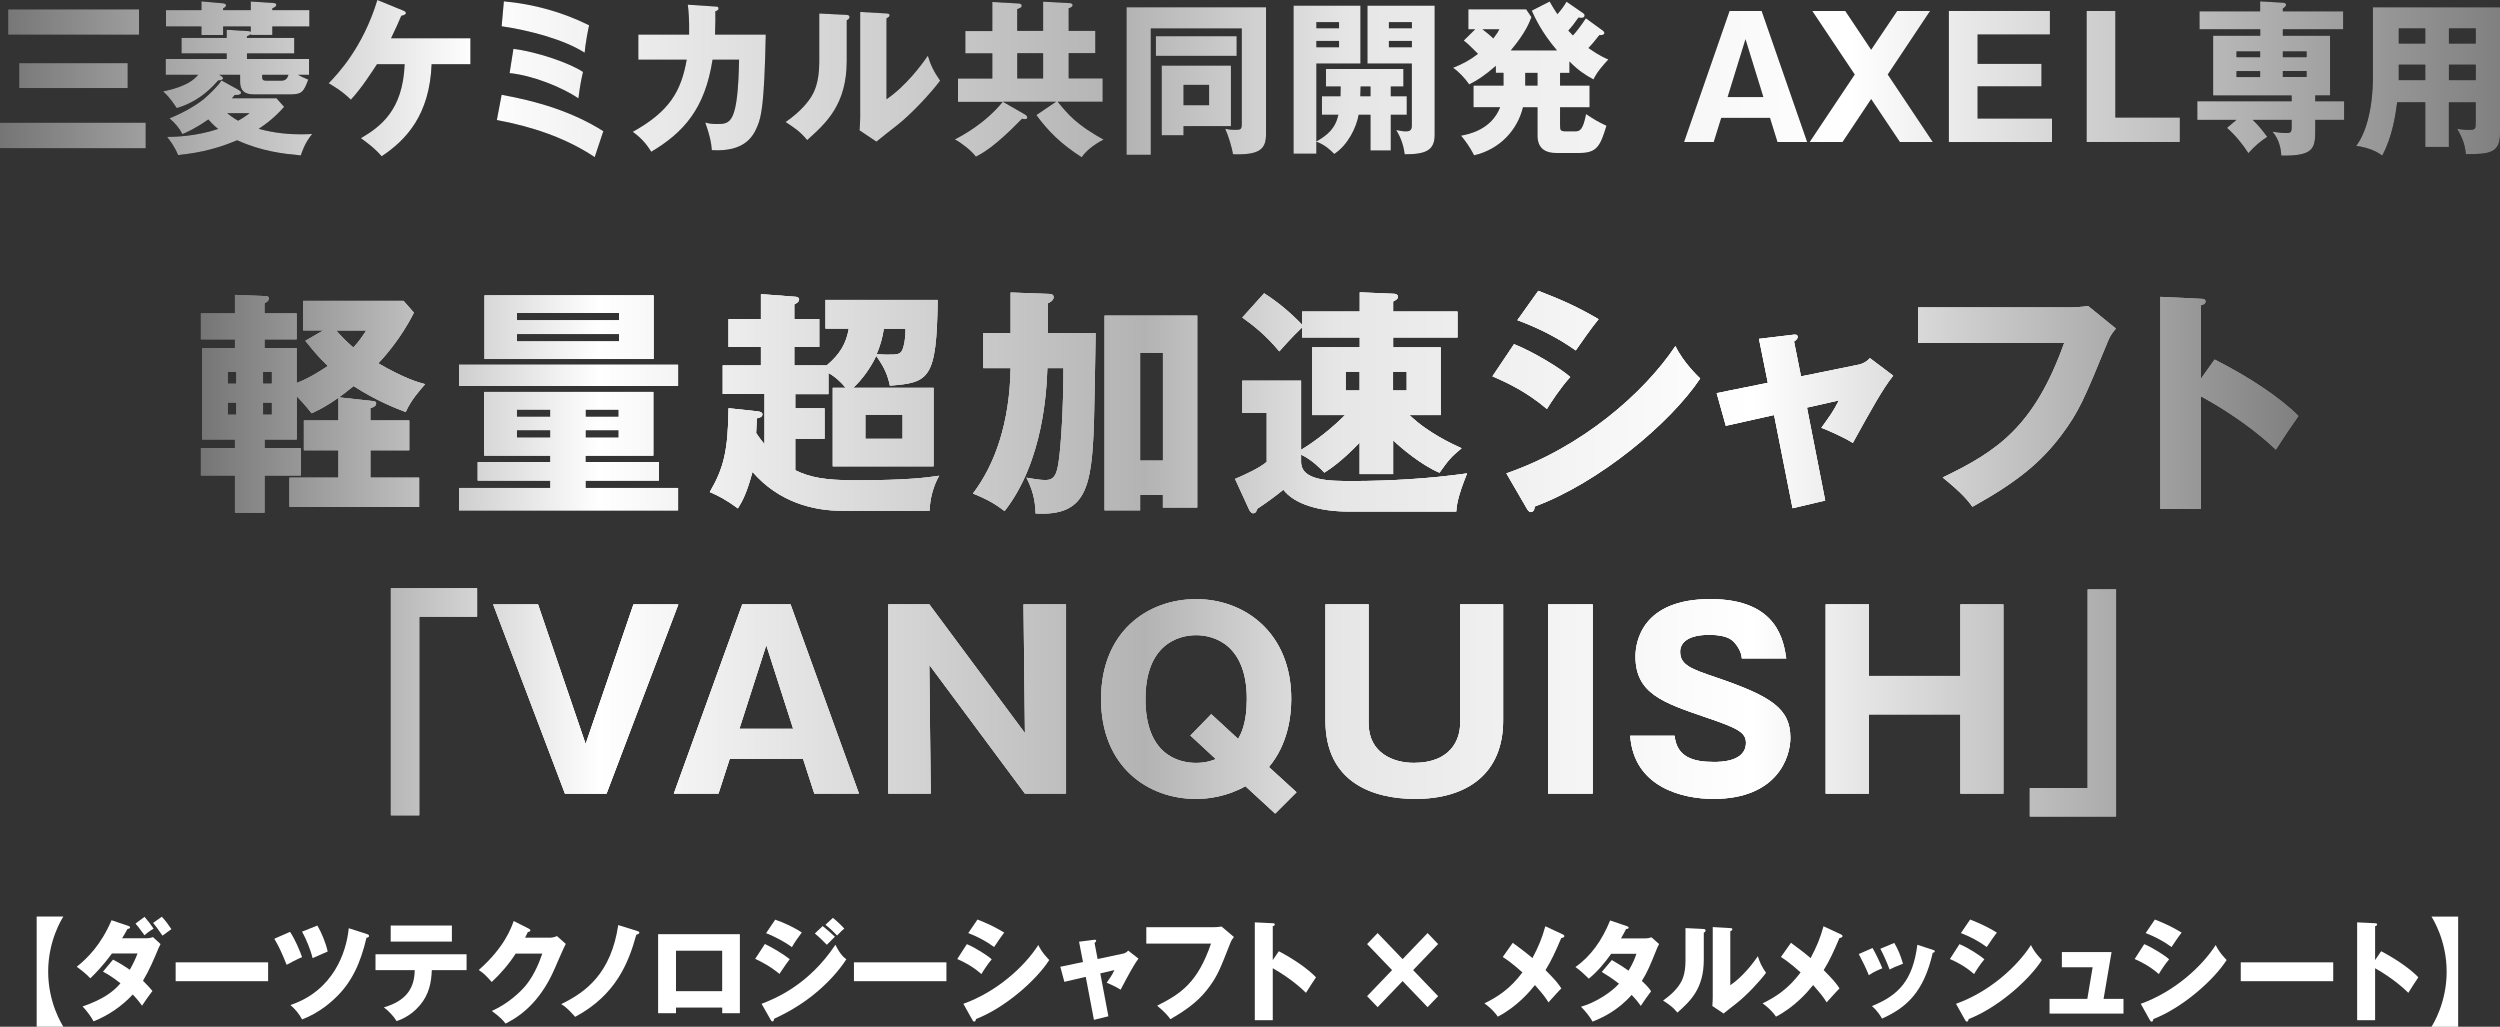 <?xml version="1.0" encoding="UTF-8"?><svg id="_レイヤー_2" xmlns="http://www.w3.org/2000/svg" xmlns:xlink="http://www.w3.org/1999/xlink" viewBox="0 0 541.28 222.3"><rect x="0" y="0" width="541.28" height="222.3" fill="#333333" stroke="none"/><defs><style>.cls-1{fill:url(#_新規グラデーションスウォッチ_9-10);}.cls-2{fill:#fff;}.cls-3{fill:url(#_新規グラデーションスウォッチ_9-8);}.cls-4{fill:url(#_新規グラデーションスウォッチ_9-17);}.cls-5{fill:url(#_新規グラデーションスウォッチ_9-4);}.cls-6{fill:url(#_新規グラデーションスウォッチ_9);}.cls-7{fill:url(#_新規グラデーションスウォッチ_9-16);}.cls-8{fill:url(#_新規グラデーションスウォッチ_9-2);}.cls-9{fill:url(#_新規グラデーションスウォッチ_9-3);}.cls-10{fill:url(#_新規グラデーションスウォッチ_9-12);}.cls-11{fill:url(#_新規グラデーションスウォッチ_9-11);}.cls-12{fill:url(#_新規グラデーションスウォッチ_9-9);}.cls-13{fill:url(#_新規グラデーションスウォッチ_9-5);}.cls-14{fill:url(#_新規グラデーションスウォッチ_9-6);}.cls-15{fill:url(#_新規グラデーションスウォッチ_9-15);}.cls-16{fill:url(#_新規グラデーションスウォッチ_9-14);}.cls-17{fill:url(#_新規グラデーションスウォッチ_9-13);}.cls-18{fill:url(#_新規グラデーションスウォッチ_9-7);}</style><linearGradient id="_新規グラデーションスウォッチ_9" x1="43.48" y1="119.87" x2="497.63" y2="119.87" gradientUnits="userSpaceOnUse"><stop offset="0" stop-color="#757575"/><stop offset=".19" stop-color="#fff"/><stop offset=".45" stop-color="#b3b3b3"/><stop offset=".54" stop-color="#e6e6e6"/><stop offset=".74" stop-color="#fff"/><stop offset="1" stop-color="gray"/></linearGradient><linearGradient id="_新規グラデーションスウォッチ_9-2" x1="0" y1="17.03" x2="541.28" y2="17.03" xlink:href="#_新規グラデーションスウォッチ_9"/><linearGradient id="_新規グラデーションスウォッチ_9-3" x1="0" y1="17.03" x2="541.28" y2="17.03" xlink:href="#_新規グラデーションスウォッチ_9"/><linearGradient id="_新規グラデーションスウォッチ_9-4" x1="0" y1="17.03" x2="541.28" y2="17.03" xlink:href="#_新規グラデーションスウォッチ_9"/><linearGradient id="_新規グラデーションスウォッチ_9-5" x1="0" y1="17.03" x2="541.28" y2="17.03" xlink:href="#_新規グラデーションスウォッチ_9"/><linearGradient id="_新規グラデーションスウォッチ_9-6" x1="0" y1="17.03" x2="541.28" y2="17.03" xlink:href="#_新規グラデーションスウォッチ_9"/><linearGradient id="_新規グラデーションスウォッチ_9-7" x1="0" y1="17.03" x2="541.28" y2="17.03" xlink:href="#_新規グラデーションスウォッチ_9"/><linearGradient id="_新規グラデーションスウォッチ_9-8" x1="0" y1="17.03" x2="541.28" y2="17.03" xlink:href="#_新規グラデーションスウォッチ_9"/><linearGradient id="_新規グラデーションスウォッチ_9-9" x1="0" y1="17.03" x2="541.28" y2="17.03" xlink:href="#_新規グラデーションスウォッチ_9"/><linearGradient id="_新規グラデーションスウォッチ_9-10" x1="0" y1="17.03" x2="541.28" y2="17.03" xlink:href="#_新規グラデーションスウォッチ_9"/><linearGradient id="_新規グラデーションスウォッチ_9-11" x1="0" y1="17.03" x2="541.28" y2="17.03" xlink:href="#_新規グラデーションスウォッチ_9"/><linearGradient id="_新規グラデーションスウォッチ_9-12" x1="0" y1="17.03" x2="541.28" y2="17.03" xlink:href="#_新規グラデーションスウォッチ_9"/><linearGradient id="_新規グラデーションスウォッチ_9-13" x1="0" y1="17.03" x2="541.28" y2="17.03" xlink:href="#_新規グラデーションスウォッチ_9"/><linearGradient id="_新規グラデーションスウォッチ_9-14" x1="0" y1="17.03" x2="541.28" y2="17.03" xlink:href="#_新規グラデーションスウォッチ_9"/><linearGradient id="_新規グラデーションスウォッチ_9-15" x1="0" y1="17.03" x2="541.28" y2="17.03" xlink:href="#_新規グラデーションスウォッチ_9"/><linearGradient id="_新規グラデーションスウォッチ_9-16" x1="0" y1="17.03" x2="541.28" y2="17.03" xlink:href="#_新規グラデーションスウォッチ_9"/><linearGradient id="_新規グラデーションスウォッチ_9-17" x1="0" y1="17.03" x2="541.28" y2="17.03" xlink:href="#_新規グラデーションスウォッチ_9"/></defs><g id="_コンテンツ"><g><g><path d="m80.5,86.83c.62.05.94.1.94.52,0,.62-.78.88-1.25,1.04v2.65h8.42v6.45h-8.42v5.93h10.56v6.34h-28.08v-6.34h10.61v-5.93h-7.49v-6.45h7.49v-4.94c-2.86,2.03-4.47,2.76-5.82,3.38-1.46-1.92-2.96-3.43-3.22-3.69v9.36h-6.97v1.87h7.85v5.93h-7.85v8.06h-6.4v-8.06h-7.38v-5.93h7.38v-1.87h-7.12v-19.81h7.12v-1.87h-7.38v-5.62h7.38v-4l6.6.26c.42,0,.73.1.73.52,0,.57-.57.83-.94,1.04v2.18h6.97v5.62h-6.97v1.87h6.97v7.59c2.76-1.09,4.84-2.44,6.76-3.69-1.92-1.77-3.33-3.54-4.89-5.46l3.9-2.24h-4.37v-6.4h21.74l2.24,2.55c-2.96,5.98-7.07,10.3-7.7,10.97,5.72,3.33,8.63,4.11,10.14,4.52-.83.94-3.07,3.38-4.21,6.03-2.24-.83-6.55-2.55-11.28-5.62-1.82,1.46-2.65,2.08-3.17,2.44l7.12.78Zm-29.33-3.74v-2.6h-1.87v2.6h1.87Zm-1.87,4.06v2.65h1.87v-2.65h-1.87Zm9.57-4.06v-2.6h-1.92v2.6h1.92Zm-1.92,4.06v2.65h1.92v-2.65h-1.92Zm15.86-15.6c1.3,1.61,3.28,3.33,3.69,3.69,1.3-1.35,2.24-2.86,2.81-3.69h-6.5Z"/><path d="m146.81,78.98v4.58h-47.43v-4.58h47.43Zm-20.07,21.06h15.91v4h-15.91v1.61h20.07v4.84h-47.43v-4.84h19.81v-1.61h-15.76v-4h15.76v-1.4h-14.35v-13.78h36.61v13.78h-14.72v1.4Zm14.77-36.09v13.78h-36.61v-13.78h36.61Zm-22.31,26.31v-1.61h-7.33v1.61h7.33Zm-7.33,2.86v1.66h7.33v-1.66h-7.33Zm22.15-23.76v-1.61h-22.1v1.61h22.1Zm-22.1,2.96v1.61h22.1v-1.61h-22.1Zm22.05,17.94v-1.61h-7.23v1.61h7.23Zm-7.23,2.86v1.66h7.23v-1.66h-7.23Z"/><path d="m178.73,71.18v-6.24h24.29c-.21,17.21-1.87,17.89-10.35,18.56-.47-2.29-1.2-4-2.96-6.45-1.09,2.39-3.07,5.2-4.99,6.92h17.42v17h-21.84v-17h2.81c-1.04-1.25-2.24-2.39-3.74-3.22v4.58h-7.18v3.07h6.34v6.6h-6.34v6.81c3.17,1.56,6.45,2.18,13.05,2.18,11.34,0,15.65-.62,18.1-.99-1.3,2.29-1.98,4.99-2.08,7.59h-18.93c-6.19,0-13.68-1.82-19.4-8.42-1.25,4.58-2.13,6.24-3.17,7.9-2.6-1.92-4.16-2.7-6.08-3.54,3.07-5.25,3.95-9.05,4.06-18.15l6.29.68c.73.1,1.04.26,1.04.68,0,.52-.62.73-1.2.83-.1,2.03-.1,2.44-.16,3.17.83,1.25,1.35,1.87,1.82,2.44v-10.87h-9.05v-6.19h8.27v-4h-7.02v-6.03h7.02v-5.41l7.44.57c.31,0,.83.16.83.57,0,.57-.73.94-1.04,1.09v3.17h5.41v6.03h-5.41v4h7.02c2.96-2.5,4.21-4.78,4.78-7.96h-5.04Zm8.63,18.62v5.2h8.06v-5.2h-8.06Zm4-18.62c-.26,1.87-.83,3.8-1.56,5.51.31,0,1.72.1,2.03.1,2.34,0,3.12,0,3.54-1.04.36-.78.73-2.55.68-4.58h-4.68Z"/><path d="m218.82,63.33l8.42.31c.42,0,.88.16.88.68,0,.73-.78,1.14-1.25,1.35v6.45h10.35c-.05,3.07-.26,16.54-.36,19.29-.47,14.25-1.72,20.38-12.64,19.76-.1-3.17-.73-5.25-1.98-7.75,1.09.21,2.96.52,4.11.52,1.87,0,2.39-1.14,2.81-3.64.62-3.85,1.09-12.95,1.09-20.59h-3.48c-.16,4.52-.78,20.07-9.26,30.94-1.92-1.46-3.74-2.55-6.86-3.8,4.89-6.4,7.96-15.55,8.16-27.14h-5.93v-7.59h5.93v-8.79Zm28.03,43.84v3.33h-7.7v-42.17h20.07v41.55h-7.44v-2.7h-4.94Zm4.94-7.44v-23.35h-4.94v23.35h4.94Z"/><path d="m301.61,102.64h-7.23v-6.81c-4,4.16-6.5,5.77-7.64,6.5-.73-.78-2.7-2.81-5.04-3.9v1.56c0,4.16,6.29,4.16,11.08,4.16,8.16,0,16.8-.52,24.86-1.66-2.13,5.3-2.24,6.97-2.34,8.27h-23.19c-6.6,0-11.91-1.66-14.25-4.73-1.87,1.51-3.64,2.81-5.62,4.11-.21.57-.36.99-.94.99-.47,0-.78-.62-.94-.99l-2.96-6.45c2.24-.94,5.36-2.39,6.86-3.69v-10.61h-5.3v-6.97h12.74v14.98c.78-.47,5.25-3.22,9.52-7.54h-7.12v-14.67h10.3v-2.13h-12.48v-2.18c-2.34,2.24-4.21,4.37-4.94,5.2-2.96-3.59-5.88-5.82-8.01-7.33l4.73-5.25c3.02,1.92,5.77,4.26,8.22,6.81v-2.86h12.48v-4.16l7.23.31c.36,0,1.04.05,1.04.68,0,.42-.47.73-1.04.99v2.18h13.94v5.62h-13.94v2.13h10.3v14.67h-6.76c4,3.85,9.2,6.24,11.28,7.18-2.34,1.92-2.86,2.6-4.78,5.3-3.95-1.66-8.37-5.41-10.04-7.02v7.33Zm-7.23-18.1v-4.06h-3.02v4.06h3.02Zm7.23-4.06v4.06h2.96v-4.06h-2.96Z"/><path d="m327.8,74.51c4,1.56,10.35,5.41,12.17,7.12-1.92,2.08-4.32,5.67-5.04,6.92-4.42-3.74-8.63-5.72-11.8-7.07l4.68-6.97Zm-1.66,27.98c16.33-5.62,29.8-17.37,36.61-27.56,1.72,3.59,4.94,6.6,5.36,7.02-6.55,9.78-21.95,22.57-35.83,27.72,0,.31-.1,1.2-.88,1.2-.36,0-.68-.52-.78-.68l-4.47-7.7Zm6.92-39.52c5.3,2.03,8.58,3.54,13.05,6.14-1.09,1.25-4.21,5.67-4.94,6.76-3.9-2.76-8.16-4.89-12.64-6.55l4.52-6.34Z"/><path d="m380.84,73.37l7.28-.88c.47-.05,1.09-.16,1.09.47,0,.42-.42.73-.78.99l1.51,7.54,12.53-2.55c.83-.16,1.77-.68,2.39-1.4l5.04,3.8c-2.18,2.65-5.1,7.96-8.74,14.56-2.13-1.35-5.82-2.91-6.81-3.28,1.92-2.65,2.5-3.43,3.8-5.93l-6.92,1.56,3.95,20.12-7.07,1.66-4-20.18-10.45,2.34-1.98-7.07,11.08-2.24-1.92-9.52Z"/><path d="m448.49,66.55c.42,0,2.7-.1,3.59-.31l6.03,4.89c-.62.78-1.2,1.46-1.72,2.76-5.2,12.69-6.29,15.24-10.09,20.33-4.42,5.88-9.57,10.14-19.24,15.5-.88-1.2-2.13-2.86-6.45-6.34,11.8-5.67,19.81-10.97,26.31-29.12h-31.62v-7.7h33.18Z"/><path d="m479.49,77.84c7.7,3.9,14.3,8.37,18.15,12.22-2.34,3.38-2.6,3.74-4.89,7.28-1.72-1.61-6.92-6.45-16.22-11.54v24.39h-8.79v-45.92l8.79.42c.36,0,.99.05.99.57s-.57.73-.99.83v15.91l2.96-4.16Z"/><path d="m84.63,127.37h18.67v6.14h-12.53v43.01h-6.14v-49.14Z"/><path d="m126.8,161.07l10.35-30.21h9.72l-15.55,40.98h-9l-15.55-40.98h9.72l10.3,30.21Z"/><path d="m158,164.29l-2.44,7.54h-9.67l14.82-40.98h10.45l14.82,40.98h-9.67l-2.44-7.54h-15.86Zm13.73-6.5l-5.82-18.1-5.82,18.1h11.65Z"/><path d="m221.91,171.83l-20.7-27.87.31,27.87h-9.2v-40.98h8.89l20.7,27.87-.31-27.87h9.21v40.98h-8.89Z"/><path d="m280.72,171.52l-4.63,4.63-6.45-5.93c-3.95,2.24-8.06,2.76-10.66,2.76-10.56,0-20.59-7.07-20.59-21.63s10.04-21.63,20.59-21.63,20.59,7.33,20.59,21.58c0,3.8-.73,9.88-4.84,14.77l5.98,5.46Zm-12.64-11.54c.52-.94,1.87-3.22,1.87-8.63,0-11.75-7.07-13.83-10.97-13.83s-10.97,2.03-10.97,13.83,6.86,13.83,10.97,13.83c2.29,0,3.74-.62,4.26-.83l-5.51-5.1,4.52-4.63,5.82,5.36Z"/><path d="m296.32,130.85v25.74c0,6.5,5.41,8.58,9.78,8.58,8.01,0,10.04-5.04,10.04-8.58v-25.74h9.31v25.17c0,11.34-7.64,16.95-19.03,16.95-9.05,0-19.45-3.48-19.45-16.95v-25.17h9.36Z"/><path d="m344.84,171.83h-9.67v-40.98h9.67v40.98Z"/><path d="m362.57,159.3c.47,4.68,4.11,5.67,8.48,5.67,1.4,0,6.97,0,6.97-4.16,0-2.24-1.82-3.17-8.58-5.46-9.41-3.22-15.34-5.2-15.34-13.21,0-3.22,1.46-12.43,16.22-12.43s15.86,9.36,16.43,12.84h-9.62c-.1-1.56-1.09-2.81-1.35-3.12-.57-.73-1.56-1.98-5.72-1.98-4.68,0-6.29,1.77-6.29,3.64,0,2.91,2.34,3.74,8.06,5.67,11.8,4.06,15.81,6.71,15.81,13,0,4.21-2.86,13.21-16.69,13.21-6.55,0-17.21-2.44-17.99-13.68h9.62Z"/><path d="m424.45,154.67h-19.81v17.16h-9.36v-40.98h9.36v15.5h19.81v-15.5h9.31v40.98h-9.31v-17.16Z"/><path d="m458.15,176.77h-18.67v-6.14h12.53v-43.01h6.14v49.14Z"/></g><g><g><path class="cls-6" d="m80.5,86.83c.62.05.94.1.94.52,0,.62-.78.88-1.25,1.04v2.65h8.42v6.45h-8.42v5.93h10.56v6.34h-28.08v-6.34h10.61v-5.93h-7.49v-6.45h7.49v-4.94c-2.86,2.03-4.47,2.76-5.82,3.38-1.46-1.92-2.96-3.43-3.22-3.69v9.36h-6.97v1.87h7.85v5.93h-7.85v8.06h-6.4v-8.06h-7.38v-5.93h7.38v-1.87h-7.12v-19.81h7.12v-1.87h-7.38v-5.62h7.38v-4l6.6.26c.42,0,.73.1.73.52,0,.57-.57.83-.94,1.04v2.18h6.97v5.62h-6.97v1.87h6.97v7.59c2.76-1.09,4.84-2.44,6.76-3.69-1.92-1.77-3.33-3.54-4.89-5.46l3.9-2.24h-4.37v-6.4h21.74l2.24,2.55c-2.96,5.98-7.07,10.3-7.7,10.97,5.72,3.33,8.63,4.11,10.14,4.52-.83.94-3.07,3.38-4.21,6.03-2.24-.83-6.55-2.55-11.28-5.62-1.82,1.46-2.65,2.08-3.17,2.44l7.12.78Zm-29.33-3.74v-2.6h-1.87v2.6h1.87Zm-1.87,4.06v2.65h1.87v-2.65h-1.87Zm9.57-4.06v-2.6h-1.92v2.6h1.92Zm-1.92,4.06v2.65h1.92v-2.65h-1.92Zm15.86-15.6c1.3,1.61,3.28,3.33,3.69,3.69,1.3-1.35,2.24-2.86,2.81-3.69h-6.5Z"/><path class="cls-6" d="m146.81,78.98v4.58h-47.43v-4.58h47.43Zm-20.07,21.06h15.91v4h-15.91v1.61h20.07v4.84h-47.43v-4.84h19.81v-1.61h-15.76v-4h15.76v-1.4h-14.35v-13.78h36.61v13.78h-14.72v1.4Zm14.77-36.09v13.78h-36.61v-13.78h36.61Zm-22.31,26.31v-1.61h-7.33v1.61h7.33Zm-7.33,2.86v1.66h7.33v-1.66h-7.33Zm22.15-23.76v-1.61h-22.1v1.61h22.1Zm-22.1,2.96v1.61h22.1v-1.61h-22.1Zm22.05,17.94v-1.61h-7.23v1.61h7.23Zm-7.23,2.86v1.66h7.23v-1.66h-7.23Z"/><path class="cls-6" d="m178.73,71.18v-6.24h24.29c-.21,17.21-1.87,17.89-10.35,18.56-.47-2.29-1.2-4-2.96-6.45-1.09,2.39-3.07,5.2-4.99,6.92h17.42v17h-21.84v-17h2.81c-1.04-1.25-2.24-2.39-3.74-3.22v4.58h-7.18v3.07h6.34v6.6h-6.34v6.81c3.17,1.56,6.45,2.18,13.05,2.18,11.34,0,15.65-.62,18.1-.99-1.3,2.29-1.98,4.99-2.08,7.59h-18.93c-6.19,0-13.68-1.82-19.4-8.42-1.25,4.58-2.13,6.24-3.17,7.9-2.6-1.92-4.16-2.7-6.08-3.54,3.07-5.25,3.95-9.05,4.06-18.15l6.29.68c.73.1,1.04.26,1.04.68,0,.52-.62.73-1.2.83-.1,2.03-.1,2.44-.16,3.17.83,1.25,1.35,1.87,1.82,2.44v-10.87h-9.05v-6.19h8.27v-4h-7.02v-6.03h7.02v-5.41l7.44.57c.31,0,.83.16.83.57,0,.57-.73.94-1.04,1.09v3.17h5.41v6.03h-5.41v4h7.02c2.96-2.5,4.21-4.78,4.78-7.96h-5.04Zm8.63,18.62v5.2h8.06v-5.2h-8.06Zm4-18.62c-.26,1.87-.83,3.8-1.56,5.51.31,0,1.72.1,2.03.1,2.34,0,3.12,0,3.54-1.04.36-.78.73-2.55.68-4.58h-4.68Z"/><path class="cls-6" d="m218.82,63.33l8.42.31c.42,0,.88.16.88.68,0,.73-.78,1.14-1.25,1.35v6.45h10.35c-.05,3.07-.26,16.54-.36,19.29-.47,14.25-1.72,20.38-12.64,19.76-.1-3.17-.73-5.25-1.98-7.75,1.09.21,2.96.52,4.11.52,1.87,0,2.39-1.14,2.81-3.64.62-3.85,1.09-12.95,1.09-20.59h-3.48c-.16,4.52-.78,20.07-9.26,30.94-1.92-1.46-3.74-2.55-6.86-3.8,4.89-6.4,7.96-15.55,8.16-27.14h-5.93v-7.59h5.93v-8.79Zm28.03,43.84v3.33h-7.7v-42.17h20.07v41.55h-7.44v-2.7h-4.94Zm4.94-7.44v-23.35h-4.94v23.35h4.94Z"/><path class="cls-6" d="m301.61,102.64h-7.23v-6.81c-4,4.16-6.5,5.77-7.64,6.5-.73-.78-2.7-2.81-5.04-3.9v1.56c0,4.16,6.29,4.16,11.08,4.16,8.16,0,16.8-.52,24.86-1.66-2.13,5.3-2.24,6.97-2.34,8.27h-23.19c-6.6,0-11.91-1.66-14.25-4.73-1.87,1.51-3.64,2.81-5.62,4.11-.21.57-.36.99-.94.99-.47,0-.78-.62-.94-.99l-2.96-6.45c2.24-.94,5.36-2.39,6.86-3.69v-10.61h-5.3v-6.97h12.74v14.98c.78-.47,5.25-3.22,9.52-7.54h-7.12v-14.67h10.3v-2.13h-12.48v-2.18c-2.34,2.24-4.21,4.37-4.94,5.2-2.96-3.59-5.88-5.82-8.01-7.33l4.73-5.25c3.02,1.92,5.77,4.26,8.22,6.81v-2.86h12.48v-4.16l7.23.31c.36,0,1.04.05,1.04.68,0,.42-.47.73-1.04.99v2.18h13.94v5.62h-13.94v2.13h10.3v14.67h-6.76c4,3.85,9.2,6.24,11.28,7.18-2.34,1.92-2.86,2.6-4.78,5.3-3.95-1.66-8.37-5.41-10.04-7.02v7.33Zm-7.23-18.1v-4.06h-3.02v4.06h3.02Zm7.23-4.06v4.06h2.96v-4.06h-2.96Z"/><path class="cls-6" d="m327.8,74.51c4,1.56,10.35,5.41,12.17,7.12-1.92,2.08-4.32,5.67-5.04,6.92-4.42-3.74-8.63-5.72-11.8-7.07l4.68-6.97Zm-1.66,27.98c16.33-5.62,29.8-17.37,36.61-27.56,1.72,3.59,4.94,6.6,5.36,7.02-6.55,9.78-21.95,22.57-35.83,27.72,0,.31-.1,1.2-.88,1.2-.36,0-.68-.52-.78-.68l-4.47-7.7Zm6.92-39.52c5.3,2.03,8.58,3.54,13.05,6.14-1.09,1.25-4.21,5.67-4.94,6.76-3.9-2.76-8.16-4.89-12.64-6.55l4.52-6.34Z"/><path class="cls-6" d="m380.84,73.37l7.28-.88c.47-.05,1.09-.16,1.09.47,0,.42-.42.73-.78.99l1.51,7.54,12.53-2.55c.83-.16,1.77-.68,2.39-1.4l5.04,3.8c-2.18,2.65-5.1,7.96-8.74,14.56-2.13-1.35-5.82-2.91-6.81-3.28,1.92-2.65,2.5-3.43,3.8-5.93l-6.92,1.56,3.95,20.12-7.07,1.66-4-20.18-10.45,2.34-1.98-7.07,11.08-2.24-1.92-9.52Z"/><path class="cls-6" d="m448.49,66.55c.42,0,2.7-.1,3.59-.31l6.03,4.89c-.62.78-1.2,1.46-1.72,2.76-5.2,12.69-6.29,15.24-10.09,20.33-4.42,5.88-9.57,10.14-19.24,15.5-.88-1.2-2.13-2.86-6.45-6.34,11.8-5.67,19.81-10.97,26.31-29.12h-31.62v-7.7h33.18Z"/><path class="cls-6" d="m479.49,77.84c7.7,3.9,14.3,8.37,18.15,12.22-2.34,3.38-2.6,3.74-4.89,7.28-1.72-1.61-6.92-6.45-16.22-11.54v24.39h-8.79v-45.92l8.79.42c.36,0,.99.05.99.57s-.57.73-.99.83v15.91l2.96-4.16Z"/><path class="cls-6" d="m84.63,127.37h18.67v6.14h-12.53v43.01h-6.14v-49.14Z"/><path class="cls-6" d="m126.8,161.07l10.35-30.21h9.72l-15.55,40.98h-9l-15.55-40.98h9.72l10.3,30.21Z"/><path class="cls-6" d="m158,164.29l-2.44,7.54h-9.67l14.82-40.98h10.45l14.82,40.98h-9.67l-2.44-7.54h-15.86Zm13.73-6.5l-5.82-18.1-5.82,18.1h11.65Z"/><path class="cls-6" d="m221.91,171.83l-20.7-27.87.31,27.87h-9.2v-40.98h8.89l20.7,27.87-.31-27.87h9.21v40.98h-8.89Z"/><path class="cls-6" d="m280.72,171.52l-4.63,4.63-6.45-5.93c-3.95,2.24-8.06,2.76-10.66,2.76-10.56,0-20.59-7.07-20.59-21.63s10.04-21.63,20.59-21.63,20.59,7.33,20.59,21.58c0,3.8-.73,9.88-4.84,14.77l5.98,5.46Zm-12.64-11.54c.52-.94,1.87-3.22,1.87-8.63,0-11.75-7.07-13.83-10.97-13.83s-10.97,2.03-10.97,13.83,6.86,13.83,10.97,13.83c2.29,0,3.74-.62,4.26-.83l-5.51-5.1,4.52-4.63,5.82,5.36Z"/><path class="cls-6" d="m296.32,130.85v25.74c0,6.5,5.41,8.58,9.78,8.58,8.01,0,10.04-5.04,10.04-8.58v-25.74h9.31v25.17c0,11.34-7.64,16.95-19.03,16.95-9.05,0-19.45-3.48-19.45-16.95v-25.17h9.36Z"/><path class="cls-6" d="m344.84,171.83h-9.67v-40.98h9.67v40.98Z"/><path class="cls-6" d="m362.57,159.3c.47,4.68,4.11,5.67,8.48,5.67,1.4,0,6.97,0,6.97-4.16,0-2.24-1.82-3.17-8.58-5.46-9.41-3.22-15.34-5.2-15.34-13.21,0-3.22,1.46-12.43,16.22-12.43s15.86,9.36,16.43,12.84h-9.62c-.1-1.56-1.09-2.81-1.35-3.12-.57-.73-1.56-1.98-5.72-1.98-4.68,0-6.29,1.77-6.29,3.64,0,2.91,2.34,3.74,8.06,5.67,11.8,4.06,15.81,6.71,15.81,13,0,4.21-2.86,13.21-16.69,13.21-6.55,0-17.21-2.44-17.99-13.68h9.62Z"/><path class="cls-6" d="m424.45,154.67h-19.81v17.16h-9.36v-40.98h9.36v15.5h19.81v-15.5h9.31v40.98h-9.31v-17.16Z"/><path class="cls-6" d="m458.15,176.77h-18.67v-6.14h12.53v-43.01h6.14v49.14Z"/></g><g><path class="cls-6" d="m80.5,86.83c.62.05.94.1.94.52,0,.62-.78.88-1.25,1.04v2.65h8.42v6.45h-8.42v5.93h10.56v6.34h-28.08v-6.34h10.61v-5.93h-7.49v-6.45h7.49v-4.94c-2.86,2.03-4.47,2.76-5.82,3.38-1.46-1.92-2.96-3.43-3.22-3.69v9.36h-6.97v1.87h7.85v5.93h-7.85v8.06h-6.4v-8.06h-7.38v-5.93h7.38v-1.87h-7.12v-19.81h7.12v-1.87h-7.38v-5.62h7.38v-4l6.6.26c.42,0,.73.1.73.52,0,.57-.57.83-.94,1.04v2.18h6.97v5.62h-6.97v1.87h6.97v7.59c2.76-1.09,4.84-2.44,6.76-3.69-1.92-1.77-3.33-3.54-4.89-5.46l3.9-2.24h-4.37v-6.4h21.74l2.24,2.55c-2.96,5.98-7.07,10.3-7.7,10.97,5.72,3.33,8.63,4.11,10.14,4.52-.83.94-3.07,3.38-4.21,6.03-2.24-.83-6.55-2.55-11.28-5.62-1.82,1.46-2.65,2.08-3.17,2.44l7.12.78Zm-29.33-3.74v-2.6h-1.87v2.6h1.87Zm-1.87,4.06v2.65h1.87v-2.65h-1.87Zm9.57-4.06v-2.6h-1.92v2.6h1.92Zm-1.92,4.06v2.65h1.92v-2.65h-1.92Zm15.86-15.6c1.3,1.61,3.28,3.33,3.69,3.69,1.3-1.35,2.24-2.86,2.81-3.69h-6.5Z"/><path class="cls-6" d="m146.81,78.98v4.58h-47.43v-4.58h47.43Zm-20.07,21.06h15.91v4h-15.91v1.61h20.07v4.84h-47.43v-4.84h19.81v-1.61h-15.76v-4h15.76v-1.4h-14.35v-13.78h36.61v13.78h-14.72v1.4Zm14.77-36.09v13.78h-36.61v-13.78h36.61Zm-22.31,26.31v-1.61h-7.33v1.61h7.33Zm-7.33,2.86v1.66h7.33v-1.66h-7.33Zm22.15-23.76v-1.61h-22.1v1.61h22.1Zm-22.1,2.96v1.61h22.1v-1.61h-22.1Zm22.05,17.94v-1.61h-7.23v1.61h7.23Zm-7.23,2.86v1.66h7.23v-1.66h-7.23Z"/><path class="cls-6" d="m178.73,71.18v-6.24h24.29c-.21,17.21-1.87,17.89-10.35,18.56-.47-2.29-1.2-4-2.96-6.45-1.09,2.39-3.07,5.2-4.99,6.92h17.42v17h-21.84v-17h2.81c-1.04-1.25-2.24-2.39-3.74-3.22v4.58h-7.18v3.07h6.34v6.6h-6.34v6.81c3.17,1.56,6.45,2.18,13.05,2.18,11.34,0,15.65-.62,18.1-.99-1.3,2.29-1.98,4.99-2.08,7.59h-18.93c-6.19,0-13.68-1.82-19.4-8.42-1.25,4.58-2.13,6.24-3.17,7.9-2.6-1.92-4.16-2.7-6.08-3.54,3.07-5.25,3.95-9.05,4.06-18.15l6.29.68c.73.1,1.04.26,1.04.68,0,.52-.62.73-1.2.83-.1,2.03-.1,2.44-.16,3.17.83,1.25,1.35,1.87,1.82,2.44v-10.87h-9.05v-6.19h8.27v-4h-7.02v-6.03h7.02v-5.41l7.44.57c.31,0,.83.16.83.57,0,.57-.73.94-1.04,1.09v3.17h5.41v6.03h-5.41v4h7.02c2.96-2.5,4.21-4.78,4.78-7.96h-5.04Zm8.63,18.62v5.2h8.06v-5.2h-8.06Zm4-18.62c-.26,1.87-.83,3.8-1.56,5.51.31,0,1.72.1,2.03.1,2.34,0,3.12,0,3.54-1.04.36-.78.73-2.55.68-4.58h-4.68Z"/><path class="cls-6" d="m218.82,63.33l8.42.31c.42,0,.88.16.88.68,0,.73-.78,1.14-1.25,1.35v6.45h10.35c-.05,3.07-.26,16.54-.36,19.29-.47,14.25-1.72,20.38-12.64,19.76-.1-3.17-.73-5.25-1.98-7.75,1.09.21,2.96.52,4.11.52,1.87,0,2.39-1.14,2.81-3.64.62-3.85,1.09-12.95,1.09-20.59h-3.48c-.16,4.52-.78,20.07-9.26,30.94-1.92-1.46-3.74-2.55-6.86-3.8,4.89-6.4,7.96-15.55,8.16-27.14h-5.93v-7.59h5.93v-8.79Zm28.03,43.84v3.33h-7.7v-42.17h20.07v41.55h-7.44v-2.7h-4.94Zm4.94-7.44v-23.35h-4.94v23.35h4.94Z"/><path class="cls-6" d="m301.61,102.64h-7.23v-6.81c-4,4.16-6.5,5.77-7.64,6.5-.73-.78-2.7-2.81-5.04-3.9v1.56c0,4.16,6.29,4.16,11.08,4.16,8.16,0,16.8-.52,24.86-1.66-2.13,5.3-2.24,6.97-2.34,8.27h-23.19c-6.6,0-11.91-1.66-14.25-4.73-1.87,1.51-3.64,2.81-5.62,4.11-.21.57-.36.99-.94.99-.47,0-.78-.62-.94-.99l-2.96-6.45c2.24-.94,5.36-2.39,6.86-3.69v-10.61h-5.3v-6.97h12.74v14.98c.78-.47,5.25-3.22,9.52-7.54h-7.12v-14.67h10.3v-2.13h-12.48v-2.18c-2.34,2.24-4.21,4.37-4.94,5.2-2.96-3.59-5.88-5.82-8.01-7.33l4.73-5.25c3.02,1.92,5.77,4.26,8.22,6.81v-2.86h12.48v-4.16l7.23.31c.36,0,1.04.05,1.04.68,0,.42-.47.73-1.04.99v2.18h13.94v5.62h-13.94v2.13h10.3v14.67h-6.76c4,3.85,9.2,6.24,11.28,7.18-2.34,1.92-2.86,2.6-4.78,5.3-3.95-1.66-8.37-5.41-10.04-7.02v7.33Zm-7.23-18.1v-4.06h-3.02v4.06h3.02Zm7.23-4.06v4.06h2.96v-4.06h-2.96Z"/><path class="cls-6" d="m327.8,74.51c4,1.56,10.35,5.41,12.17,7.12-1.92,2.08-4.32,5.67-5.04,6.92-4.42-3.74-8.63-5.72-11.8-7.07l4.68-6.97Zm-1.66,27.98c16.33-5.62,29.8-17.37,36.61-27.56,1.72,3.59,4.94,6.6,5.36,7.02-6.55,9.78-21.95,22.57-35.83,27.72,0,.31-.1,1.2-.88,1.2-.36,0-.68-.52-.78-.68l-4.47-7.7Zm6.92-39.52c5.3,2.03,8.58,3.54,13.05,6.14-1.09,1.25-4.21,5.67-4.94,6.76-3.9-2.76-8.16-4.89-12.64-6.55l4.52-6.34Z"/><path class="cls-6" d="m380.84,73.37l7.28-.88c.47-.05,1.09-.16,1.09.47,0,.42-.42.73-.78.99l1.51,7.54,12.53-2.55c.83-.16,1.77-.68,2.39-1.4l5.04,3.8c-2.18,2.65-5.1,7.96-8.74,14.56-2.13-1.35-5.82-2.91-6.81-3.28,1.92-2.65,2.5-3.43,3.8-5.93l-6.92,1.56,3.95,20.12-7.07,1.66-4-20.18-10.45,2.34-1.98-7.07,11.08-2.24-1.92-9.52Z"/><path class="cls-6" d="m448.49,66.55c.42,0,2.7-.1,3.59-.31l6.03,4.89c-.62.78-1.2,1.46-1.72,2.76-5.2,12.69-6.29,15.24-10.09,20.33-4.42,5.88-9.57,10.14-19.24,15.5-.88-1.2-2.13-2.86-6.45-6.34,11.8-5.67,19.81-10.97,26.31-29.12h-31.62v-7.7h33.18Z"/><path class="cls-6" d="m479.49,77.84c7.7,3.9,14.3,8.37,18.15,12.22-2.34,3.38-2.6,3.74-4.89,7.28-1.72-1.61-6.92-6.45-16.22-11.54v24.39h-8.79v-45.92l8.79.42c.36,0,.99.05.99.57s-.57.73-.99.83v15.91l2.96-4.16Z"/><path class="cls-6" d="m84.63,127.37h18.67v6.14h-12.53v43.01h-6.14v-49.14Z"/><path class="cls-6" d="m126.8,161.07l10.35-30.21h9.72l-15.55,40.98h-9l-15.55-40.98h9.72l10.3,30.21Z"/><path class="cls-6" d="m158,164.29l-2.44,7.54h-9.67l14.82-40.98h10.45l14.82,40.98h-9.67l-2.44-7.54h-15.86Zm13.73-6.5l-5.82-18.1-5.82,18.1h11.65Z"/><path class="cls-6" d="m221.91,171.83l-20.7-27.87.31,27.87h-9.2v-40.98h8.89l20.7,27.87-.31-27.87h9.21v40.98h-8.89Z"/><path class="cls-6" d="m280.72,171.52l-4.63,4.63-6.45-5.93c-3.95,2.24-8.06,2.76-10.66,2.76-10.56,0-20.59-7.07-20.59-21.63s10.04-21.63,20.59-21.63,20.59,7.33,20.59,21.58c0,3.8-.73,9.88-4.84,14.77l5.98,5.46Zm-12.64-11.54c.52-.94,1.87-3.22,1.87-8.63,0-11.75-7.07-13.83-10.97-13.83s-10.97,2.03-10.97,13.83,6.86,13.83,10.97,13.83c2.29,0,3.74-.62,4.26-.83l-5.51-5.1,4.52-4.63,5.82,5.36Z"/><path class="cls-6" d="m296.32,130.85v25.74c0,6.5,5.41,8.58,9.78,8.58,8.01,0,10.04-5.04,10.04-8.58v-25.74h9.31v25.17c0,11.34-7.64,16.95-19.03,16.95-9.05,0-19.45-3.48-19.45-16.95v-25.17h9.36Z"/><path class="cls-6" d="m344.84,171.83h-9.67v-40.98h9.67v40.98Z"/><path class="cls-6" d="m362.57,159.3c.47,4.68,4.11,5.67,8.48,5.67,1.4,0,6.97,0,6.97-4.16,0-2.24-1.82-3.17-8.58-5.46-9.41-3.22-15.34-5.2-15.34-13.21,0-3.22,1.46-12.43,16.22-12.43s15.86,9.36,16.43,12.84h-9.62c-.1-1.56-1.09-2.81-1.35-3.12-.57-.73-1.56-1.98-5.72-1.98-4.68,0-6.29,1.77-6.29,3.64,0,2.91,2.34,3.74,8.06,5.67,11.8,4.06,15.81,6.71,15.81,13,0,4.21-2.86,13.21-16.69,13.21-6.55,0-17.21-2.44-17.99-13.68h9.62Z"/><path class="cls-6" d="m424.45,154.67h-19.81v17.16h-9.36v-40.98h9.36v15.5h19.81v-15.5h9.31v40.98h-9.31v-17.16Z"/><path class="cls-6" d="m458.15,176.77h-18.67v-6.14h12.53v-43.01h6.14v49.14Z"/></g><g><path class="cls-6" d="m80.5,86.83c.62.05.94.1.94.52,0,.62-.78.88-1.25,1.04v2.65h8.42v6.45h-8.42v5.93h10.56v6.34h-28.08v-6.34h10.61v-5.93h-7.49v-6.45h7.49v-4.94c-2.86,2.03-4.47,2.76-5.82,3.38-1.46-1.92-2.96-3.43-3.22-3.69v9.36h-6.97v1.87h7.85v5.93h-7.85v8.06h-6.4v-8.06h-7.38v-5.93h7.38v-1.87h-7.12v-19.81h7.12v-1.87h-7.38v-5.62h7.38v-4l6.6.26c.42,0,.73.1.73.52,0,.57-.57.83-.94,1.04v2.18h6.97v5.62h-6.97v1.87h6.97v7.59c2.76-1.09,4.84-2.44,6.76-3.69-1.92-1.77-3.33-3.54-4.89-5.46l3.9-2.24h-4.37v-6.4h21.74l2.24,2.55c-2.96,5.98-7.07,10.3-7.7,10.97,5.72,3.33,8.63,4.11,10.14,4.52-.83.94-3.07,3.38-4.21,6.03-2.24-.83-6.55-2.55-11.28-5.62-1.82,1.46-2.65,2.08-3.17,2.44l7.12.78Zm-29.33-3.74v-2.6h-1.87v2.6h1.87Zm-1.87,4.06v2.65h1.87v-2.65h-1.87Zm9.57-4.06v-2.6h-1.92v2.6h1.92Zm-1.92,4.06v2.65h1.92v-2.65h-1.92Zm15.86-15.6c1.3,1.61,3.28,3.33,3.69,3.69,1.3-1.35,2.24-2.86,2.81-3.69h-6.5Z"/><path class="cls-6" d="m146.81,78.98v4.58h-47.43v-4.58h47.43Zm-20.07,21.06h15.91v4h-15.91v1.61h20.07v4.84h-47.43v-4.84h19.81v-1.61h-15.76v-4h15.76v-1.4h-14.35v-13.78h36.61v13.78h-14.72v1.4Zm14.77-36.09v13.78h-36.61v-13.78h36.61Zm-22.31,26.31v-1.61h-7.33v1.61h7.33Zm-7.33,2.86v1.66h7.33v-1.66h-7.33Zm22.15-23.76v-1.61h-22.1v1.61h22.1Zm-22.1,2.96v1.61h22.1v-1.61h-22.1Zm22.05,17.94v-1.61h-7.23v1.61h7.23Zm-7.23,2.86v1.66h7.23v-1.66h-7.23Z"/><path class="cls-6" d="m178.73,71.18v-6.24h24.29c-.21,17.21-1.87,17.89-10.35,18.56-.47-2.29-1.2-4-2.96-6.45-1.09,2.39-3.07,5.2-4.99,6.92h17.42v17h-21.84v-17h2.81c-1.04-1.25-2.24-2.39-3.74-3.22v4.58h-7.18v3.07h6.34v6.6h-6.34v6.81c3.17,1.56,6.45,2.18,13.05,2.18,11.34,0,15.65-.62,18.1-.99-1.3,2.29-1.98,4.99-2.08,7.59h-18.93c-6.19,0-13.68-1.82-19.4-8.42-1.25,4.58-2.13,6.24-3.17,7.9-2.6-1.92-4.16-2.7-6.08-3.54,3.07-5.25,3.95-9.05,4.06-18.15l6.29.68c.73.1,1.04.26,1.04.68,0,.52-.62.73-1.2.83-.1,2.03-.1,2.44-.16,3.17.83,1.25,1.35,1.87,1.82,2.44v-10.87h-9.05v-6.19h8.27v-4h-7.02v-6.03h7.02v-5.41l7.44.57c.31,0,.83.16.83.57,0,.57-.73.94-1.04,1.09v3.17h5.41v6.03h-5.41v4h7.02c2.96-2.5,4.21-4.78,4.78-7.96h-5.04Zm8.63,18.62v5.2h8.06v-5.2h-8.06Zm4-18.62c-.26,1.87-.83,3.8-1.56,5.51.31,0,1.72.1,2.03.1,2.34,0,3.12,0,3.54-1.04.36-.78.73-2.55.68-4.58h-4.68Z"/><path class="cls-6" d="m218.82,63.33l8.42.31c.42,0,.88.16.88.68,0,.73-.78,1.14-1.25,1.35v6.45h10.35c-.05,3.07-.26,16.54-.36,19.29-.47,14.25-1.72,20.38-12.64,19.76-.1-3.17-.73-5.25-1.98-7.75,1.09.21,2.96.52,4.11.52,1.87,0,2.39-1.14,2.81-3.64.62-3.85,1.09-12.95,1.09-20.59h-3.48c-.16,4.52-.78,20.07-9.26,30.94-1.92-1.46-3.74-2.55-6.86-3.8,4.89-6.4,7.96-15.55,8.16-27.14h-5.93v-7.59h5.93v-8.79Zm28.03,43.84v3.33h-7.7v-42.17h20.07v41.55h-7.44v-2.7h-4.94Zm4.94-7.44v-23.35h-4.94v23.35h4.94Z"/><path class="cls-6" d="m301.61,102.64h-7.23v-6.81c-4,4.16-6.5,5.77-7.64,6.5-.73-.78-2.7-2.81-5.04-3.9v1.56c0,4.16,6.29,4.16,11.08,4.16,8.16,0,16.8-.52,24.86-1.66-2.13,5.3-2.24,6.97-2.34,8.27h-23.19c-6.6,0-11.91-1.66-14.25-4.73-1.87,1.51-3.64,2.81-5.62,4.11-.21.57-.36.99-.94.99-.47,0-.78-.62-.94-.99l-2.96-6.45c2.24-.94,5.36-2.39,6.86-3.69v-10.61h-5.3v-6.97h12.74v14.98c.78-.47,5.25-3.22,9.52-7.54h-7.12v-14.67h10.3v-2.13h-12.48v-2.18c-2.34,2.24-4.21,4.37-4.94,5.2-2.96-3.59-5.88-5.82-8.01-7.33l4.73-5.25c3.02,1.92,5.77,4.26,8.22,6.81v-2.86h12.48v-4.16l7.23.31c.36,0,1.04.05,1.04.68,0,.42-.47.73-1.04.99v2.18h13.94v5.62h-13.94v2.13h10.3v14.67h-6.76c4,3.85,9.2,6.24,11.28,7.18-2.34,1.92-2.86,2.6-4.78,5.3-3.95-1.66-8.37-5.41-10.04-7.02v7.33Zm-7.23-18.1v-4.06h-3.02v4.06h3.02Zm7.23-4.06v4.06h2.96v-4.06h-2.96Z"/><path class="cls-6" d="m327.8,74.51c4,1.56,10.35,5.41,12.17,7.12-1.92,2.08-4.32,5.67-5.04,6.92-4.42-3.74-8.63-5.72-11.8-7.07l4.68-6.97Zm-1.66,27.98c16.33-5.62,29.8-17.37,36.61-27.56,1.72,3.59,4.94,6.6,5.36,7.02-6.55,9.78-21.95,22.57-35.83,27.72,0,.31-.1,1.2-.88,1.2-.36,0-.68-.52-.78-.68l-4.47-7.7Zm6.92-39.52c5.3,2.03,8.58,3.54,13.05,6.14-1.09,1.25-4.21,5.67-4.94,6.76-3.9-2.76-8.16-4.89-12.64-6.55l4.52-6.34Z"/><path class="cls-6" d="m380.84,73.37l7.28-.88c.47-.05,1.09-.16,1.09.47,0,.42-.42.73-.78.99l1.51,7.54,12.53-2.55c.83-.16,1.77-.68,2.39-1.4l5.04,3.8c-2.18,2.65-5.1,7.96-8.74,14.56-2.13-1.35-5.82-2.91-6.81-3.28,1.92-2.65,2.5-3.43,3.8-5.93l-6.92,1.56,3.95,20.12-7.07,1.66-4-20.18-10.45,2.34-1.98-7.07,11.08-2.24-1.92-9.52Z"/><path class="cls-6" d="m448.49,66.55c.42,0,2.7-.1,3.59-.31l6.03,4.89c-.62.78-1.2,1.46-1.72,2.76-5.2,12.69-6.29,15.24-10.09,20.33-4.42,5.88-9.57,10.14-19.24,15.5-.88-1.2-2.13-2.86-6.45-6.34,11.8-5.67,19.81-10.97,26.31-29.12h-31.62v-7.7h33.18Z"/><path class="cls-6" d="m479.49,77.84c7.7,3.9,14.3,8.37,18.15,12.22-2.34,3.38-2.6,3.74-4.89,7.28-1.72-1.61-6.92-6.45-16.22-11.54v24.39h-8.79v-45.92l8.79.42c.36,0,.99.05.99.57s-.57.73-.99.83v15.91l2.96-4.16Z"/><path class="cls-6" d="m84.63,127.37h18.67v6.14h-12.53v43.01h-6.14v-49.14Z"/><path class="cls-6" d="m126.8,161.07l10.35-30.21h9.72l-15.55,40.98h-9l-15.55-40.98h9.72l10.3,30.21Z"/><path class="cls-6" d="m158,164.29l-2.44,7.54h-9.67l14.82-40.98h10.45l14.82,40.98h-9.67l-2.44-7.54h-15.86Zm13.73-6.5l-5.82-18.1-5.82,18.1h11.65Z"/><path class="cls-6" d="m221.91,171.83l-20.7-27.87.31,27.87h-9.2v-40.98h8.89l20.7,27.87-.31-27.87h9.21v40.98h-8.89Z"/><path class="cls-6" d="m280.72,171.52l-4.63,4.63-6.45-5.93c-3.95,2.24-8.06,2.76-10.66,2.76-10.56,0-20.59-7.07-20.59-21.63s10.04-21.63,20.59-21.63,20.59,7.33,20.59,21.58c0,3.8-.73,9.88-4.84,14.77l5.98,5.46Zm-12.64-11.54c.52-.94,1.87-3.22,1.87-8.63,0-11.75-7.07-13.83-10.97-13.83s-10.97,2.03-10.97,13.83,6.86,13.83,10.97,13.83c2.29,0,3.74-.62,4.26-.83l-5.51-5.1,4.52-4.63,5.82,5.36Z"/><path class="cls-6" d="m296.32,130.85v25.74c0,6.5,5.41,8.58,9.78,8.58,8.01,0,10.04-5.04,10.04-8.58v-25.74h9.31v25.17c0,11.34-7.64,16.95-19.03,16.95-9.05,0-19.45-3.48-19.45-16.95v-25.17h9.36Z"/><path class="cls-6" d="m344.84,171.83h-9.67v-40.98h9.67v40.98Z"/><path class="cls-6" d="m362.57,159.3c.47,4.68,4.11,5.67,8.48,5.67,1.4,0,6.97,0,6.97-4.16,0-2.24-1.82-3.17-8.58-5.46-9.41-3.22-15.34-5.2-15.34-13.21,0-3.22,1.46-12.43,16.22-12.43s15.86,9.36,16.43,12.84h-9.62c-.1-1.56-1.09-2.81-1.35-3.12-.57-.73-1.56-1.98-5.72-1.98-4.68,0-6.29,1.77-6.29,3.64,0,2.91,2.34,3.74,8.06,5.67,11.8,4.06,15.81,6.71,15.81,13,0,4.21-2.86,13.21-16.69,13.21-6.55,0-17.21-2.44-17.99-13.68h9.62Z"/><path class="cls-6" d="m424.45,154.67h-19.81v17.16h-9.36v-40.98h9.36v15.5h19.81v-15.5h9.31v40.98h-9.31v-17.16Z"/><path class="cls-6" d="m458.15,176.77h-18.67v-6.14h12.53v-43.01h6.14v49.14Z"/></g></g></g><g><g><path d="m31.55,26.56v5.54H0v-5.54h31.55Zm-1.45-24.55v5.51H1.76V2.02h28.34Zm-2.45,11.66v5.4H4.15v-5.4h23.5Z"/><path d="m53.47,8.21h10.23v3.35h-10.23v1.22h13.44v3.42h-2.38c.55.32,1.04.54,2.21,1.04-.97,2.59-1.35,3.2-3.87,3.2h-7.53c-1.31,0-3.35,0-3.35-2.74v-1.51h-4.56c.52.25.86.5.86.76,0,.43-.9.47-1.07.47-.97,1.12-3.87,4.5-8.95,5.98-1.49-2.27-2.35-3.06-2.97-3.6,5.32-1.15,6.7-2.59,7.6-3.6h-7.02v-3.42h13.2v-1.22h-9.78v-3.35h9.78v-1.76l4.73.29c.14,0,.31.04.48.14v-1.15h-5.98v1.84h-4.7v-1.84h-7.67v-3.53h7.67V.29l4.7.43c.21.04.62.07.62.47,0,.25-.28.47-.62.61v.4h5.98V.32l4.42.29c.66.04,1.11.07,1.11.43,0,.4-.48.61-.86.76v.4h8.02v3.53h-8.02v1.84h-4.67v-.21c-.17.21-.38.32-.83.5v.36Zm-1.94,11.19c.24.14.66.36.66.65,0,.54-.93.54-1.38.5-.07.11-.38.5-.59.72h9.64l1.66,1.87c-1,1.12-2.56,2.81-5.5,4.75,3.63,1.01,6.95,1.19,9.12,1.19,1.04,0,1.73-.04,2.45-.07-1.62,1.94-2.28,4.07-2.45,4.64-3.8-.36-8.33-.83-13.79-3.28-5.46,2.34-10.06,2.92-12.79,3.2-.83-1.98-1.8-3.2-2.38-3.92,1.83-.04,6.12-.11,11.06-1.73-.52-.4-1.14-.94-2.14-2.05-2.83,1.98-4.6,2.74-5.6,3.17-.59-1.15-1.52-2.34-2.8-3.42,3.77-1.51,6.36-3.31,7.4-4.14,1.14-.97,3.28-3.02,3.84-4.07l3.59,1.98Zm-2.35,5.11c.62.47,1.28,1.01,2.38,1.62,1.11-.61,1.83-1.15,2.49-1.62h-4.87Zm11.72-7.05c.9,0,1.28-.4,1.56-1.26h-5.7c0,1.04,0,1.26.97,1.26h3.18Z"/><path d="m81.63,13.89c-1.04,1.58-3.32,5.18-5.67,7.7-1.87-1.91-4.15-3.17-4.8-3.56,1.94-2.02,7.4-7.7,10.54-18.03l5.63,2.3c.24.11.55.25.55.54,0,.36-.66.5-1,.58-.76,1.8-.9,2.12-2.21,4.86h17.18v5.62h-8.4c-.42,10.94-5.46,16.38-10.82,19.94-1.56-1.87-3.97-3.53-4.49-3.92,4.18-2.48,9.09-5.97,9.47-16.02h-5.98Z"/><path d="m108.61,20.52c7.71,1.4,15.31,3.64,22.02,7.88-.45,1.3-1.62,4.82-1.87,5.62-6.36-4.25-13.79-6.66-21.19-8.03l1.04-5.47Zm.48-20.23c6.39.58,12.65,2.3,18.46,5.18-.24,1.04-.79,3.92-.97,5.94-4.49-2.88-12.06-4.86-17.97-5.72l.48-5.4Zm2.07,10.29c4.87.58,12.13,3.02,15.07,5-.24,1.01-.59,2.52-1,5.72-3.7-2.52-10.09-5-14.9-5.47l.83-5.25Z"/><path d="m154.88,1.4c.45.04.69.07.69.4,0,.43-.41.54-.69.65.03,1.12.03,2.59-.07,5.04h10.99c-.31,15.3-.97,17.78-1.8,19.8-.9,2.2-2.73,5.65-9.88,5.22-.14-1.76-.41-3.06-1.42-5.98.66.18,1.31.32,2.45.32,3.01,0,4.6,0,4.87-13.93h-5.74c-1.66,10.69-6.29,15.77-13.27,19.94-.9-1.44-1.97-2.84-4.01-4.32,7.98-4.43,10.47-8.78,11.68-15.62h-10.47v-5.43h10.99c.07-3.31-.14-5.29-.28-6.48l5.94.4Z"/><path d="m183.13,3.2c.38.04.79.04.79.5,0,.43-.45.61-.59.68v8.78c0,9.47-4.42,13.46-8.57,17.17-1.52-1.84-2.52-2.48-4.67-3.92,3.42-2.34,5.05-4.61,5.6-5.54.41-.68,1.69-2.77,1.69-7.38V2.92l5.74.29Zm8.81-.29c.38.04.66.04.66.4,0,.32-.35.5-.66.65v17.53c4.25-2.92,7.6-7.45,8.95-9.43.62,2.05,1.28,3.42,2.66,5.4-2,2.7-6.36,7.42-9.71,9.97-1.38,1.04-2.73,2.16-4.08,3.24l-3.66-2.45c.07-.97.14-1.87.14-2.88V2.59l5.7.32Z"/><path d="m225.85,6.7V.36l5.84.32c.21,0,.55.14.55.43,0,.4-.59.61-.86.68v4.9h5.77v4.82h-5.77v5.47h7.36v5.04h-9.75c2.35,2.84,4.01,4.9,9.95,8.21-2.35,1.19-4.01,2.7-4.73,3.82-4.42-2.81-7.33-5.69-9.82-9.14l4.25-2.88h-11.51l4.77,2.74c.17.11.52.32.52.65,0,.25-.17.36-.48.36-.14,0-.35,0-.66-.07-5.98,6.16-8.61,7.49-9.99,8.21-.9-1.26-3.28-3.1-4.56-3.74,1.38-.68,6.6-3.46,10.37-8.13h-9.68v-5.04h7.43v-5.47h-5.84v-4.82h5.84V.43l5.63.32c.24,0,.73.07.73.5,0,.36-.31.5-.97.72v4.71h5.6Zm-5.6,4.82v5.47h5.6v-5.47h-5.6Z"/><path d="m274.11,1.58v27.39c0,3.2-1.18,4.64-7.15,4.43-.17-1.26-1.07-4.21-1.69-5.51.93.18,1.38.22,2,.22,1.31,0,1.59,0,1.59-1.33V6.16h-19.7v27.36h-5.25V1.58h30.21Zm-6.36,6.26v4.25h-17.49v-4.25h17.49Zm-1.24,6.37v13.1h-10.26v1.98h-4.73v-15.08h15Zm-10.26,4.17v4.39h5.53v-4.39h-5.53Z"/><path d="m301.12,24.84v7.74h-4.39v-7.74h-2.56c-.52,2.88-2.38,6.59-5.29,8.5-.66-.68-1.94-1.98-3.87-2.66v2.59h-4.94V1.22h14.48v12.53h-9.54v16.88c2.42-1.4,4.08-2.77,4.77-5.79h-3.56v-4h4.01c0-.65.04-1.44.04-2.12h-3.18v-3.78h16.76v3.78h-2.73v2.12h3.46v4h-3.46Zm-11.2-20.05h-4.91v1.33h4.91v-1.33Zm0,4.07h-4.91v1.37h4.91v-1.37Zm6.81,9.86h-2.14c-.04.43-.04,1.8-.07,2.12h2.21v-2.12Zm7.4,14.69c-.31-2.74-1.42-4.54-1.83-5.26,1.14.22,1.45.29,2,.29.66,0,1.38,0,1.38-1.26v-13.43h-9.61V1.22h14.55v28c0,3.35-1.97,4.21-6.5,4.18Zm1.56-28.62h-4.98v1.33h4.98v-1.33Zm0,4.07h-4.98v1.37h4.98v-1.37Z"/><path d="m339.81,15.77h-2.04v2.77h6.39v4.68h-6.39v3.78c0,1.26.07,1.44,1.38,1.44h1.9c1.04,0,1.69-.36,2.35-3.74,1.87,1.22,2.49,1.62,4.42,2.52-1.35,4.43-2.07,5.9-5.84,5.9h-5.08c-4.01,0-4.01-2.95-4.01-3.89v-6.01h-3.15c-1.17,4.9-5.01,9.14-10.58,10.4-1.04-2.02-2-3.24-2.83-4.25,1.62-.29,6.57-1.26,8.47-6.16h-5.77v-4.68h6.5v-2.77h-1.66v-1.51c-2.38,2.09-3.94,3.1-5.77,4.03-.86-1.26-2.21-2.73-3.49-3.6,2.21-.9,3.63-1.66,5.39-3.02-1.73-1.73-2.07-2.09-3.08-2.88l2.49-2.45h-1.49V2.02h12.51l1.14,1.69c-.42,1.12-1.21,3.31-4.46,7.2h9.99c-3.42-4-4.87-7.31-5.46-8.6l3.87-1.98c.69,1.22,1.14,1.91,1.69,2.74.97-1.15,1.31-1.58,1.97-2.7l3.56,2.45c.14.11.35.25.35.5,0,.54-.55.54-.76.54-.1,0-.24,0-.55-.07-.97,1.4-1.45,1.98-2.21,2.84.21.22.42.43,1,1.04.45-.47,1.66-1.94,2.8-3.71l3.66,2.66c.14.11.34.29.34.54,0,.36-.59.5-1.07.43-1.38,1.76-1.66,2.05-2.38,2.81,2.38,1.66,3.56,2.16,4.32,2.48-2.42,2.59-2.97,3.78-3.21,4.32-1.69-.9-3.32-1.94-5.22-3.89v2.45Zm-18.84-9.43c1.11.83,1.66,1.33,2.35,1.98.76-.97,1.04-1.44,1.31-1.98h-3.66Zm9.26,9.43v2.77h2.66v-2.77h-2.66Z"/><path d="m372.67,25.52l-1.62,5.22h-6.43l9.85-28.36h6.95l9.85,28.36h-6.43l-1.62-5.22h-10.54Zm9.12-4.5l-3.87-12.53-3.87,12.53h7.74Z"/><path d="m410.76,2.38h7.12l-9.16,13.75,9.75,14.61h-7.12l-6.22-9.29-6.19,9.29h-7.12l9.75-14.61-9.19-13.75h7.15l5.6,8.39,5.63-8.39Z"/><path d="m444.28,25.67v5.08h-22.33V2.38h21.88v5.08h-15.66v6.37h13.83v4.86h-13.83v6.98h16.11Z"/><path d="m451.78,30.74V2.38h6.22v23.07h13.96v5.29h-20.18Z"/><path d="m489.35,6.34h-13.13v-3.89h13.13V.29l4.91.29c.35.04.69.07.69.5,0,.25-.35.58-.69.76v.61h13.06v3.89h-13.06v1.4h10.23v12.92h-3.21v1.26h6.25v4.03h-6.25v2.56c0,3.78-.62,5.29-7.36,5.18-.04-1.26-.38-3.42-1.9-5.18.79.11,1.76.29,3.01.29.86,0,1.14-.14,1.14-1.22v-1.62h-8.43c1.28,1.22,2.11,2.27,3.14,3.67-1.62,1.08-2.59,1.91-4.08,3.53-1.21-1.91-2.83-3.89-4.63-5.47l2.04-1.73h-8.47v-4.03h20.43v-1.26h-17V7.74h10.2v-1.4Zm0,4.79h-5.12v1.26h5.12v-1.26Zm0,4.25h-5.12v1.3h5.12v-1.3Zm4.91-2.99h5.15v-1.26h-5.15v1.26Zm0,4.28h5.15v-1.3h-5.15v1.3Z"/><path d="m530.22,31.82h-5.12v-9.68h-6.08c-.34,2.59-1.04,7.52-3.25,11.55-1.62-1.33-4.39-1.98-5.63-2.09,1.8-2.38,3.63-7.2,3.63-15.33V1.58h27.51v27.36c0,4.21-2.32,4.46-7.4,4.43-.17-1.98-.69-3.42-1.87-5.47.45.07,1.69.22,2.56.22,1.42,0,1.45-.25,1.45-1.58v-4.39h-5.81v9.68Zm-5.12-25.67h-5.74v3.28h5.74v-3.28Zm0,7.85h-5.74v3.35h5.74v-3.35Zm5.12-4.57h5.81v-3.28h-5.81v3.28Zm0,7.92h5.81v-3.35h-5.81v3.35Z"/></g><g><path class="cls-8" d="m31.55,26.56v5.54H0v-5.54h31.55Zm-1.45-24.55v5.51H1.76V2.02h28.34Zm-2.45,11.66v5.4H4.15v-5.4h23.5Z"/><path class="cls-9" d="m53.47,8.21h10.23v3.35h-10.23v1.22h13.44v3.42h-2.38c.55.32,1.04.54,2.21,1.04-.97,2.59-1.35,3.2-3.87,3.2h-7.53c-1.31,0-3.35,0-3.35-2.74v-1.51h-4.56c.52.25.86.5.86.76,0,.43-.9.47-1.07.47-.97,1.12-3.87,4.5-8.95,5.98-1.49-2.27-2.35-3.06-2.97-3.6,5.32-1.15,6.7-2.59,7.6-3.6h-7.02v-3.42h13.2v-1.22h-9.78v-3.35h9.78v-1.76l4.73.29c.14,0,.31.04.48.14v-1.15h-5.98v1.84h-4.7v-1.84h-7.67v-3.53h7.67V.29l4.7.43c.21.04.62.07.62.47,0,.25-.28.47-.62.61v.4h5.98V.32l4.42.29c.66.04,1.11.07,1.11.43,0,.4-.48.61-.86.76v.4h8.02v3.53h-8.02v1.84h-4.67v-.21c-.17.21-.38.32-.83.5v.36Zm-1.94,11.19c.24.14.66.36.66.65,0,.54-.93.54-1.38.5-.07.11-.38.5-.59.72h9.64l1.66,1.87c-1,1.12-2.56,2.81-5.5,4.75,3.63,1.01,6.95,1.19,9.12,1.19,1.04,0,1.73-.04,2.45-.07-1.62,1.94-2.28,4.07-2.45,4.64-3.8-.36-8.33-.83-13.79-3.28-5.46,2.34-10.06,2.92-12.79,3.2-.83-1.98-1.8-3.2-2.38-3.92,1.83-.04,6.12-.11,11.06-1.73-.52-.4-1.14-.94-2.14-2.05-2.83,1.98-4.6,2.74-5.6,3.17-.59-1.15-1.52-2.34-2.8-3.42,3.77-1.51,6.36-3.31,7.4-4.14,1.14-.97,3.28-3.02,3.84-4.07l3.59,1.98Zm-2.35,5.11c.62.47,1.28,1.01,2.38,1.62,1.11-.61,1.83-1.15,2.49-1.62h-4.87Zm11.72-7.05c.9,0,1.28-.4,1.56-1.26h-5.7c0,1.04,0,1.26.97,1.26h3.18Z"/><path class="cls-5" d="m81.63,13.89c-1.04,1.58-3.32,5.18-5.67,7.7-1.87-1.91-4.15-3.17-4.8-3.56,1.94-2.02,7.4-7.7,10.54-18.03l5.63,2.3c.24.11.55.25.55.54,0,.36-.66.5-1,.58-.76,1.8-.9,2.12-2.21,4.86h17.18v5.62h-8.4c-.42,10.94-5.46,16.38-10.82,19.94-1.56-1.87-3.97-3.53-4.49-3.92,4.18-2.48,9.09-5.97,9.47-16.02h-5.98Z"/><path class="cls-13" d="m108.61,20.52c7.71,1.4,15.31,3.64,22.02,7.88-.45,1.3-1.62,4.82-1.87,5.62-6.36-4.25-13.79-6.66-21.19-8.03l1.04-5.47Zm.48-20.23c6.39.58,12.65,2.3,18.46,5.18-.24,1.04-.79,3.92-.97,5.94-4.49-2.88-12.06-4.86-17.97-5.72l.48-5.4Zm2.07,10.29c4.87.58,12.13,3.02,15.07,5-.24,1.01-.59,2.52-1,5.72-3.7-2.52-10.09-5-14.9-5.47l.83-5.25Z"/><path class="cls-14" d="m154.88,1.4c.45.04.69.07.69.4,0,.43-.41.54-.69.65.03,1.12.03,2.59-.07,5.04h10.99c-.31,15.3-.97,17.78-1.8,19.8-.9,2.2-2.73,5.65-9.88,5.22-.14-1.76-.41-3.06-1.42-5.98.66.18,1.31.32,2.45.32,3.01,0,4.6,0,4.87-13.93h-5.74c-1.66,10.69-6.29,15.77-13.27,19.94-.9-1.44-1.97-2.84-4.01-4.32,7.98-4.43,10.47-8.78,11.68-15.62h-10.47v-5.43h10.99c.07-3.31-.14-5.29-.28-6.48l5.94.4Z"/><path class="cls-18" d="m183.13,3.2c.38.04.79.04.79.5,0,.43-.45.61-.59.68v8.78c0,9.47-4.42,13.46-8.57,17.17-1.52-1.84-2.52-2.48-4.67-3.92,3.42-2.34,5.05-4.61,5.6-5.54.41-.68,1.69-2.77,1.69-7.38V2.92l5.74.29Zm8.81-.29c.38.04.66.04.66.4,0,.32-.35.5-.66.65v17.53c4.25-2.92,7.6-7.45,8.95-9.43.62,2.05,1.28,3.42,2.66,5.4-2,2.7-6.36,7.42-9.71,9.97-1.38,1.04-2.73,2.16-4.08,3.24l-3.66-2.45c.07-.97.14-1.87.14-2.88V2.59l5.7.32Z"/><path class="cls-3" d="m225.85,6.7V.36l5.84.32c.21,0,.55.14.55.43,0,.4-.59.61-.86.68v4.9h5.77v4.82h-5.77v5.47h7.36v5.04h-9.75c2.35,2.84,4.01,4.9,9.95,8.21-2.35,1.19-4.01,2.7-4.73,3.82-4.42-2.81-7.33-5.69-9.82-9.14l4.25-2.88h-11.51l4.77,2.74c.17.11.52.32.52.65,0,.25-.17.36-.48.36-.14,0-.35,0-.66-.07-5.98,6.16-8.61,7.49-9.99,8.21-.9-1.26-3.28-3.1-4.56-3.74,1.38-.68,6.6-3.46,10.37-8.13h-9.68v-5.04h7.43v-5.47h-5.84v-4.82h5.84V.43l5.63.32c.24,0,.73.07.73.5,0,.36-.31.5-.97.72v4.71h5.6Zm-5.6,4.82v5.47h5.6v-5.47h-5.6Z"/><path class="cls-12" d="m274.11,1.58v27.39c0,3.2-1.18,4.64-7.15,4.43-.17-1.26-1.07-4.21-1.69-5.51.93.18,1.38.22,2,.22,1.31,0,1.59,0,1.59-1.33V6.16h-19.7v27.36h-5.25V1.58h30.21Zm-6.36,6.26v4.25h-17.49v-4.25h17.49Zm-1.24,6.37v13.1h-10.26v1.98h-4.73v-15.08h15Zm-10.26,4.17v4.39h5.53v-4.39h-5.53Z"/><path class="cls-1" d="m301.12,24.84v7.74h-4.39v-7.74h-2.56c-.52,2.88-2.38,6.59-5.29,8.5-.66-.68-1.94-1.98-3.87-2.66v2.59h-4.94V1.22h14.48v12.53h-9.54v16.88c2.42-1.4,4.08-2.77,4.77-5.79h-3.56v-4h4.01c0-.65.04-1.44.04-2.12h-3.18v-3.78h16.76v3.78h-2.73v2.12h3.46v4h-3.46Zm-11.2-20.05h-4.91v1.33h4.91v-1.33Zm0,4.07h-4.91v1.37h4.91v-1.37Zm6.81,9.86h-2.14c-.04.43-.04,1.8-.07,2.12h2.21v-2.12Zm7.4,14.69c-.31-2.74-1.42-4.54-1.83-5.26,1.14.22,1.45.29,2,.29.66,0,1.38,0,1.38-1.26v-13.43h-9.61V1.22h14.55v28c0,3.35-1.97,4.21-6.5,4.18Zm1.56-28.62h-4.98v1.33h4.98v-1.33Zm0,4.07h-4.98v1.37h4.98v-1.37Z"/><path class="cls-11" d="m339.81,15.77h-2.04v2.77h6.39v4.68h-6.39v3.78c0,1.26.07,1.44,1.38,1.44h1.9c1.04,0,1.69-.36,2.35-3.74,1.87,1.22,2.49,1.62,4.42,2.52-1.35,4.43-2.07,5.9-5.84,5.9h-5.08c-4.01,0-4.01-2.95-4.01-3.89v-6.01h-3.15c-1.17,4.9-5.01,9.14-10.58,10.4-1.04-2.02-2-3.24-2.83-4.25,1.62-.29,6.57-1.26,8.47-6.16h-5.77v-4.68h6.5v-2.77h-1.66v-1.51c-2.38,2.09-3.94,3.1-5.77,4.03-.86-1.26-2.21-2.73-3.49-3.6,2.21-.9,3.63-1.66,5.39-3.02-1.73-1.73-2.07-2.09-3.08-2.88l2.49-2.45h-1.49V2.02h12.51l1.14,1.69c-.42,1.12-1.21,3.31-4.46,7.2h9.99c-3.42-4-4.87-7.31-5.46-8.6l3.87-1.98c.69,1.22,1.14,1.91,1.69,2.74.97-1.15,1.31-1.58,1.97-2.7l3.56,2.45c.14.11.35.25.35.5,0,.54-.55.54-.76.54-.1,0-.24,0-.55-.07-.97,1.4-1.45,1.98-2.21,2.84.21.22.42.43,1,1.04.45-.47,1.66-1.94,2.8-3.71l3.66,2.66c.14.11.34.29.34.54,0,.36-.59.5-1.07.43-1.38,1.76-1.66,2.05-2.38,2.81,2.38,1.66,3.56,2.16,4.32,2.48-2.42,2.59-2.97,3.78-3.21,4.32-1.69-.9-3.32-1.94-5.22-3.89v2.45Zm-18.84-9.43c1.11.83,1.66,1.33,2.35,1.98.76-.97,1.04-1.44,1.31-1.98h-3.66Zm9.26,9.43v2.77h2.66v-2.77h-2.66Z"/><path class="cls-10" d="m372.67,25.52l-1.62,5.22h-6.43l9.85-28.36h6.95l9.85,28.36h-6.43l-1.62-5.22h-10.54Zm9.12-4.5l-3.87-12.53-3.87,12.53h7.74Z"/><path class="cls-17" d="m410.76,2.38h7.12l-9.16,13.75,9.75,14.61h-7.12l-6.22-9.29-6.19,9.29h-7.12l9.75-14.61-9.19-13.75h7.15l5.6,8.39,5.63-8.39Z"/><path class="cls-16" d="m444.28,25.67v5.08h-22.33V2.38h21.88v5.08h-15.66v6.37h13.83v4.86h-13.83v6.98h16.11Z"/><path class="cls-15" d="m451.78,30.74V2.38h6.22v23.07h13.96v5.29h-20.18Z"/><path class="cls-7" d="m489.35,6.34h-13.13v-3.89h13.13V.29l4.91.29c.35.04.69.07.69.5,0,.25-.35.58-.69.76v.61h13.06v3.89h-13.06v1.4h10.23v12.92h-3.21v1.26h6.25v4.03h-6.25v2.56c0,3.78-.62,5.29-7.36,5.18-.04-1.26-.38-3.42-1.9-5.18.79.11,1.76.29,3.01.29.86,0,1.14-.14,1.14-1.22v-1.62h-8.43c1.28,1.22,2.11,2.27,3.14,3.67-1.62,1.08-2.59,1.91-4.08,3.53-1.21-1.91-2.83-3.89-4.63-5.47l2.04-1.73h-8.47v-4.03h20.43v-1.26h-17V7.74h10.2v-1.4Zm0,4.79h-5.12v1.26h5.12v-1.26Zm0,4.25h-5.12v1.3h5.12v-1.3Zm4.91-2.99h5.15v-1.26h-5.15v1.26Zm0,4.28h5.15v-1.3h-5.15v1.3Z"/><path class="cls-4" d="m530.22,31.82h-5.12v-9.68h-6.08c-.34,2.59-1.04,7.52-3.25,11.55-1.62-1.33-4.39-1.98-5.63-2.09,1.8-2.38,3.63-7.2,3.63-15.33V1.58h27.51v27.36c0,4.21-2.32,4.46-7.4,4.43-.17-1.98-.69-3.42-1.87-5.47.45.07,1.69.22,2.56.22,1.42,0,1.45-.25,1.45-1.58v-4.39h-5.81v9.68Zm-5.12-25.67h-5.74v3.28h5.74v-3.28Zm0,7.85h-5.74v3.35h5.74v-3.35Zm5.12-4.57h5.81v-3.28h-5.81v3.28Zm0,7.92h5.81v-3.35h-5.81v3.35Z"/></g></g><g><path class="cls-2" d="m7.94,222.3v-23.86h5.78c-.3.48-3.29,5.16-3.29,11.93s3,11.45,3.29,11.93h-5.78Z"/><path class="cls-2" d="m24.48,207.76c1.91,1.03,2.83,1.66,3.62,2.21.83-1.42,1.41-2.81,1.68-3.53h-5.55c-.44.6-2.05,2.86-4.68,5.38-.83-.91-2.03-1.87-2.93-2.5,2.28-1.85,5.23-4.7,7.53-10.08l3.62,1.22c.35.12.39.19.39.31,0,.24-.23.31-.55.36-.53.96-.83,1.44-1.18,2.02h5.12c.21,0,.97,0,1.57-.26l1.64,1.51c-.18.34-.23.43-.37.74-1.2,2.86-1.98,4.73-3.43,7.2,1.13,1.13,1.57,1.66,2.05,2.21-1.06,1.42-1.13,1.51-2.26,3.19-.37-.53-.74-1.06-2-2.42-2.4,2.57-5.3,4.54-8.5,5.81-.41-.84-1.47-2.3-2.37-3.22,4.52-1.56,6.73-3.26,8.2-5.02-1.89-1.51-3.09-2.14-3.78-2.52l2.19-2.62Zm6.8-9.26c.69.77,1.38,1.68,1.98,2.57-.99.55-1.75,1.22-1.98,1.42-1.18-1.66-1.61-2.14-1.94-2.52l1.94-1.46Zm3.76-.02c.81.89,1.38,1.66,2.07,2.69-.16.14-.23.19-.92.67-.21.14-.48.34-1.01.74-.94-1.39-1.45-2.04-2.03-2.76l1.89-1.34Z"/><path class="cls-2" d="m58.05,208.36v4.08h-20.02v-4.08h20.02Z"/><path class="cls-2" d="m62.8,201.76c1.11,1.66,2.14,4.13,2.6,5.47-.92.38-2.79,1.34-3.34,1.66-1.04-2.59-1.64-3.91-2.67-5.64l3.41-1.49Zm16.66.48c.18.07.44.14.44.38,0,.36-.37.38-.55.41-1.31,5.62-3.25,9.67-6.59,12.89-.74.72-3.43,3.31-7.35,4.8-.65-1.22-1.5-2.23-2.53-3.12,9.26-3.1,12.12-11.35,12.63-16.63l3.96,1.27Zm-10.74-1.85c.92,1.58,1.84,3.84,2.23,5.62-.53.22-2.19.96-3.27,1.44-.42-1.8-1.43-4.22-2.28-5.74l3.32-1.32Z"/><path class="cls-2" d="m81.3,210.04v-3.43h19.72v3.43h-7.53c-.09,2.62-.58,5.28-2.6,7.63-.69.79-2.26,2.5-5.02,3.41-.69-1.13-1.77-2.23-2.76-2.98,5.23-1.49,6.64-4.56,6.68-8.06h-8.48Zm16.54-9.65v3.48h-13.25v-3.48h13.25Z"/><path class="cls-2" d="m118.95,203.03c.76,0,1.17-.17,1.64-.36l1.91,1.7c-.41.72-1.82,4.01-2.35,5.23-3.55,8.3-8.66,10.97-10.69,12.02-.39-.53-1.04-1.32-2.97-2.74,3.5-1.54,6.29-4.18,7.49-5.69,1.87-2.35,2.93-5.26,3.43-6.72h-5.76c-1.47,2.28-3.23,4.32-5.18,6.14-1.24-1.37-1.71-1.87-2.81-2.59,5.6-4.94,7.05-9.17,7.56-10.61l3.32,1.68c.09.05.3.17.3.36,0,.24-.32.31-.55.34-.37.74-.44.94-.6,1.22h5.28Z"/><path class="cls-2" d="m138.02,201.59c.07.02.41.12.41.31,0,.31-.46.43-.67.5-1.64,5.95-4.35,13.01-13.23,17.76-1.68-1.92-2.47-2.42-3.02-2.76,5.41-2.62,10.78-6.67,12.35-17.11l4.15,1.3Z"/><path class="cls-2" d="m146.36,218.15v1.22h-3.87v-17.11h17.7v17.11h-3.82v-1.22h-10Zm10-3.55v-8.76h-10v8.76h10Z"/><path class="cls-2" d="m165.6,204.38c1.75.84,3.94,2.16,5.39,3.29-.67.86-.92,1.25-2.23,3.19-1.94-1.63-4.03-2.69-5.25-3.26l2.1-3.22Zm-.71,12.96c2.77-1.08,10.14-3.98,15.99-12.79,1.08,2.23,1.94,2.83,2.37,3.14-1.73,2.64-3.87,4.92-6.24,6.96-3.69,3.17-7.37,4.97-9.4,5.93-.05.26-.12.58-.37.58-.14,0-.28-.19-.37-.34l-1.98-3.48Zm2.95-18.22c1.8.6,4.12,1.68,5.76,2.78-.76,1.01-1.52,2.04-2.14,3.17-1.31-1.01-3.92-2.42-5.6-3.02l1.98-2.93Zm10.28,1.39c.71.55,2.1,1.75,2.65,2.3-.25.22-1.17,1.18-1.75,1.75-.83-.86-1.68-1.7-2.6-2.45l1.71-1.61Zm2.21-1.78c.69.53,2,1.75,2.47,2.33-.39.29-.51.41-1.57,1.49-1.41-1.49-2.1-1.99-2.51-2.33l1.61-1.49Z"/><path class="cls-2" d="m204.91,208.36v4.08h-20.02v-4.08h20.02Z"/><path class="cls-2" d="m209.33,204.42c1.77.72,4.58,2.5,5.39,3.29-.85.96-1.91,2.62-2.23,3.19-1.96-1.73-3.82-2.64-5.23-3.26l2.07-3.22Zm-.74,12.91c7.23-2.59,13.2-8.02,16.22-12.72.76,1.66,2.19,3.05,2.37,3.24-2.9,4.51-9.72,10.42-15.88,12.79,0,.14-.05.55-.39.55-.16,0-.3-.24-.35-.31l-1.98-3.55Zm3.06-18.24c2.35.94,3.8,1.63,5.78,2.83-.48.58-1.87,2.62-2.19,3.12-1.73-1.27-3.62-2.26-5.6-3.02l2-2.93Z"/><path class="cls-2" d="m233.62,203.89l3.23-.41c.21-.02.48-.07.48.22,0,.19-.18.34-.35.46l.67,3.48,5.55-1.18c.37-.07.78-.31,1.06-.65l2.24,1.75c-.97,1.22-2.26,3.67-3.87,6.72-.94-.62-2.58-1.34-3.02-1.51.85-1.22,1.11-1.58,1.68-2.74l-3.06.72,1.75,9.29-3.13.77-1.77-9.31-4.63,1.08-.88-3.26,4.91-1.03-.85-4.39Z"/><path class="cls-2" d="m262.9,200.75c.18,0,1.2-.05,1.59-.14l2.67,2.26c-.28.36-.53.67-.76,1.27-2.3,5.86-2.79,7.03-4.47,9.38-1.96,2.71-4.24,4.68-8.53,7.15-.39-.55-.94-1.32-2.86-2.93,5.23-2.62,8.78-5.06,11.66-13.44h-14.01v-3.55h14.7Z"/><path class="cls-2" d="m276.89,205.96c3.41,1.8,6.34,3.86,8.04,5.64-1.04,1.56-1.15,1.73-2.17,3.36-.76-.74-3.06-2.98-7.19-5.33v11.26h-3.89v-21.19l3.89.19c.16,0,.44.02.44.26s-.25.34-.44.38v7.34l1.31-1.92Z"/><path class="cls-2" d="m298.27,218.06l-2.28-2.38,5.41-5.64-5.41-5.64,2.28-2.38,5.41,5.64,5.41-5.64,2.28,2.38-5.41,5.64,5.41,5.64-2.28,2.38-5.41-5.64-5.41,5.64Z"/><path class="cls-2" d="m338.4,202.33c.12.05.3.19.3.34,0,.26-.32.38-.67.43-1.27,2.98-2.07,4.75-3.41,6.94,2.12,2.14,2.72,2.86,3.43,3.96-.53.5-1.87,2.02-2.79,3.02-.67-1.08-1.17-1.75-2.93-3.74-1.06,1.34-3.87,4.68-8.04,6.84-1.06-1.56-2.51-2.59-2.9-2.88,2.86-1.39,5.6-3.17,8.23-6.7-2.4-2.16-3.59-2.9-4.26-3.34l2.17-3.07c1.98,1.46,3.04,2.26,4.26,3.31,1.27-2.4,2.07-4.27,2.79-6.89l3.83,1.78Z"/><path class="cls-2" d="m348.98,207.86c1.61.94,2.63,1.58,3.62,2.3,1.04-1.7,1.47-2.95,1.7-3.65h-5.46c-1.41,1.97-2.97,3.86-4.84,5.38-1.5-1.44-1.64-1.58-2.9-2.52,3.29-2.3,5.76-5.74,7.51-10.08l3.59,1.22c.25.1.42.14.42.34,0,.22-.23.26-.55.29-.41.79-.69,1.32-1.11,2.04h5.02c.85,0,1.22-.12,1.59-.24l1.64,1.46c-.32.65-.35.67-.48,1.01-1.47,3.65-2.03,5.02-3.25,6.98,1.29,1.18,1.71,1.78,2,2.23-.62.79-1.84,2.54-2.23,3.17-.51-.72-1.06-1.44-1.98-2.38-3.09,3.5-6.54,5.02-8.46,5.78-.67-1.18-1.57-2.28-2.51-3.22,3.04-.84,6.59-3.12,8.23-4.99-1.52-1.18-2.86-2.02-3.73-2.54l2.19-2.59Z"/><path class="cls-2" d="m368.75,201.13c.25.02.53.02.53.34,0,.29-.3.41-.39.46v5.86c0,6.31-2.95,8.98-5.71,11.45-1.01-1.22-1.68-1.66-3.11-2.62,2.28-1.56,3.36-3.07,3.73-3.7.28-.46,1.13-1.85,1.13-4.92v-7.06l3.82.19Zm5.88-.19c.25.02.44.02.44.26,0,.22-.23.34-.44.43v11.69c2.83-1.94,5.07-4.97,5.97-6.29.42,1.37.85,2.28,1.77,3.6-1.34,1.8-4.24,4.94-6.47,6.65-.92.7-1.82,1.44-2.72,2.16l-2.44-1.63c.05-.65.09-1.25.09-1.92v-15.17l3.8.22Z"/><path class="cls-2" d="m398.63,202.33c.11.05.3.19.3.34,0,.26-.32.38-.67.43-1.27,2.98-2.07,4.75-3.41,6.94,2.12,2.14,2.72,2.86,3.43,3.96-.53.5-1.87,2.02-2.79,3.02-.67-1.08-1.18-1.75-2.93-3.74-1.06,1.34-3.87,4.68-8.04,6.84-1.06-1.56-2.51-2.59-2.9-2.88,2.86-1.39,5.6-3.17,8.23-6.7-2.4-2.16-3.59-2.9-4.26-3.34l2.17-3.07c1.98,1.46,3.04,2.26,4.26,3.31,1.27-2.4,2.07-4.27,2.79-6.89l3.83,1.78Z"/><path class="cls-2" d="m405.43,205.26c.71,1.2,1.68,3.29,2.12,4.39-.58.22-1.89.77-2.93,1.49-.62-1.56-1.41-3.12-2.17-4.58l2.97-1.3Zm13.04.38c.25.07.44.14.44.36,0,.24-.32.26-.44.26-1.94,8.52-5.65,11.88-10.99,14.28-.28-.5-.97-1.68-2.19-2.71,5.9-2.38,8.85-5.64,9.84-13.27l3.34,1.08Zm-8.34-1.49c.78,1.34,1.34,2.57,1.89,4.51-1.68.65-2.23.89-2.9,1.25-.44-1.22-1.38-3.36-2-4.49l3.02-1.27Z"/><path class="cls-2" d="m424.25,204.42c1.77.72,4.58,2.5,5.39,3.29-.85.96-1.91,2.62-2.23,3.19-1.96-1.73-3.82-2.64-5.23-3.26l2.07-3.22Zm-.74,12.91c7.23-2.59,13.2-8.02,16.22-12.72.76,1.66,2.19,3.05,2.37,3.24-2.9,4.51-9.72,10.42-15.88,12.79,0,.14-.05.55-.39.55-.16,0-.3-.24-.35-.31l-1.98-3.55Zm3.06-18.24c2.35.94,3.8,1.63,5.78,2.83-.48.58-1.87,2.62-2.19,3.12-1.73-1.27-3.62-2.26-5.6-3.02l2-2.93Z"/><path class="cls-2" d="m459.76,216.26v3.19h-16.01v-3.19h8.18l1.15-6.84h-6.66v-3.29h10.76l-1.73,10.13h4.31Z"/><path class="cls-2" d="m464.25,204.42c1.77.72,4.58,2.5,5.39,3.29-.85.96-1.91,2.62-2.23,3.19-1.96-1.73-3.82-2.64-5.23-3.26l2.07-3.22Zm-.74,12.91c7.23-2.59,13.2-8.02,16.22-12.72.76,1.66,2.19,3.05,2.37,3.24-2.9,4.51-9.72,10.42-15.88,12.79,0,.14-.05.55-.39.55-.16,0-.3-.24-.35-.31l-1.98-3.55Zm3.06-18.24c2.35.94,3.8,1.63,5.78,2.83-.48.58-1.87,2.62-2.19,3.12-1.73-1.27-3.62-2.26-5.6-3.02l2-2.93Z"/><path class="cls-2" d="m505.17,208.36v4.08h-20.02v-4.08h20.02Z"/><path class="cls-2" d="m515.56,205.96c3.41,1.8,6.34,3.86,8.04,5.64-1.04,1.56-1.15,1.73-2.17,3.36-.76-.74-3.06-2.98-7.19-5.33v11.26h-3.89v-21.19l3.89.19c.16,0,.44.02.44.26s-.25.34-.44.38v7.34l1.31-1.92Z"/><path class="cls-2" d="m532.22,198.45v23.86h-5.78c.3-.48,3.29-5.16,3.29-11.93s-3-11.45-3.29-11.93h5.78Z"/></g></g></svg>
